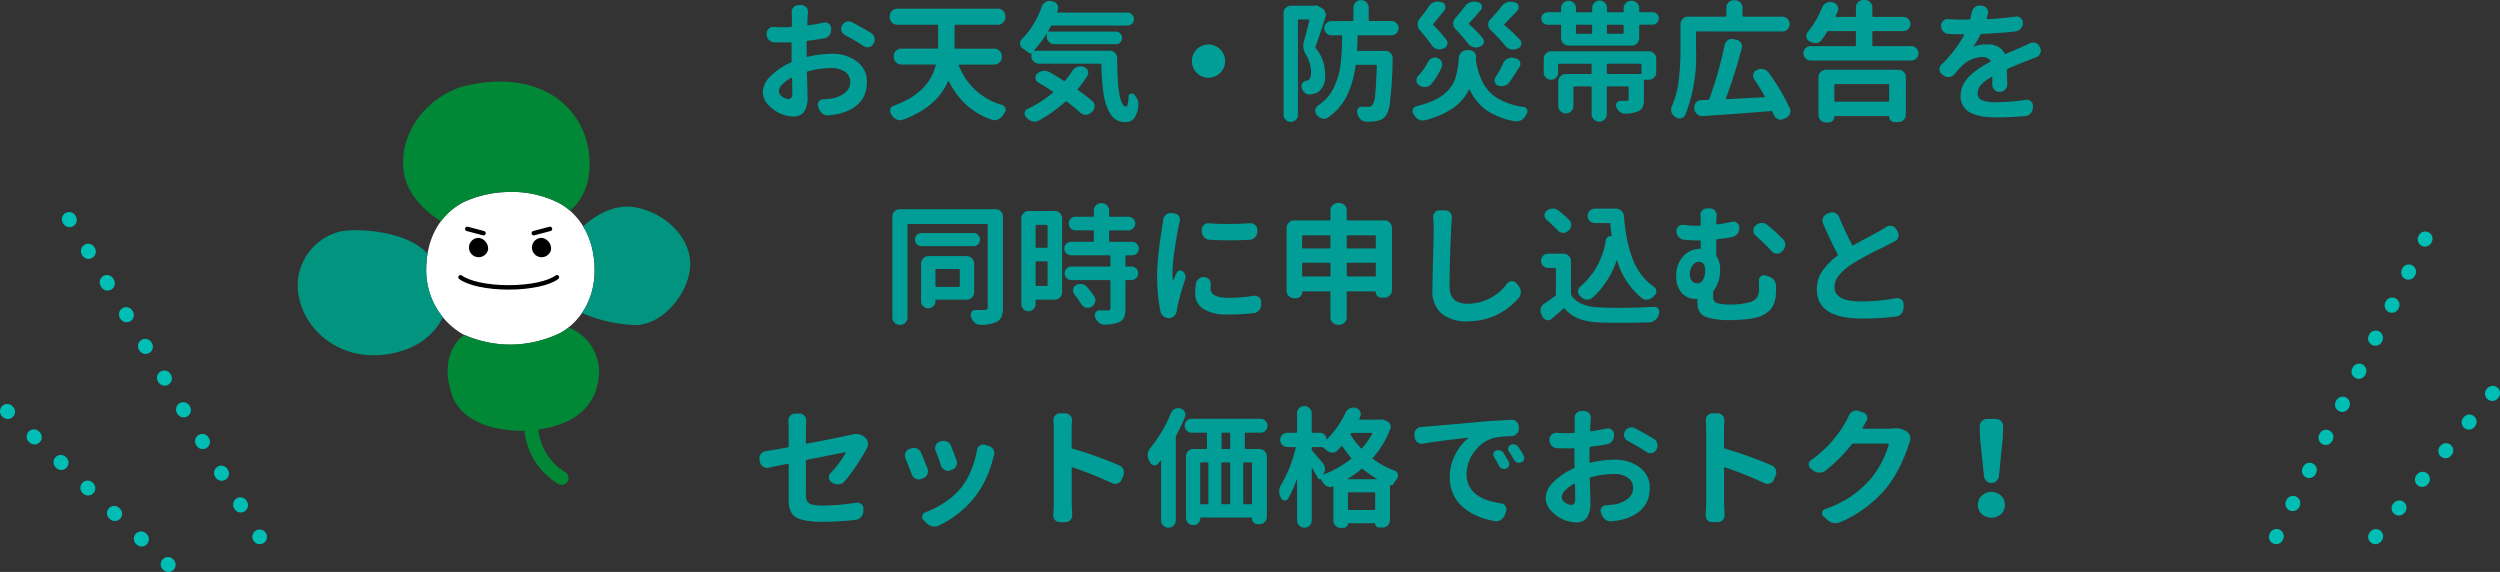 <svg xmlns="http://www.w3.org/2000/svg" width="344.892" height="78.906" viewBox="0 0 344.892 78.906"><rect x="0" y="0" width="344.892" height="78.906" fill="#333333" stroke="none"/><g data-name="グループ 57435"><g data-name="グループ 15693" fill="#00beb4"><path data-name="線 11332" d="M314.013 75.071a1 1 0 01-.446-.106 1 1 0 01-.447-1.342l.045-.089a1 1 0 111.789.894l-.045.089a1 1 0 01-.896.554zm2.28-4.561a1 1 0 01-.894-1.447l.045-.089a1 1 0 111.789.894l-.045.089a1 1 0 01-.895.553zm2.281-4.565a1 1 0 01-.894-1.447l.045-.089a1 1 0 111.789.894l-.045.089a1 1 0 01-.895.553zm2.281-4.562a1 1 0 01-.894-1.447l.045-.089a1 1 0 111.789.894l-.045.089a1 1 0 01-.895.556zm2.28-4.558a1 1 0 01-.894-1.447l.045-.089a1 1 0 111.789.894l-.045.089a1 1 0 01-.895.553zm2.278-4.562a1 1 0 01-.894-1.447l.045-.089a1 1 0 111.789.894l-.045.089a1 1 0 01-.895.553zm2.281-4.562a1 1 0 01-.894-1.447l.045-.089a1 1 0 111.789.894l-.045.089a1 1 0 01-.892.554zm2.284-4.556a1 1 0 01-.894-1.447l.045-.089a1 1 0 111.789.894l-.045.089a1 1 0 01-.895.553zm2.281-4.562a1 1 0 01-.894-1.447l.048-.091a1 1 0 111.789.894l-.045.089a1 1 0 01-.898.551zm2.281-4.562a1 1 0 01-.894-1.447l.045-.089a1 1 0 011.789.894l-.045.089a1 1 0 01-.896.549z"/><path data-name="線 11333" d="M327.708 75.072a1 1 0 01-.632-.225 1 1 0 01-.143-1.407l.063-.077a1 1 0 111.55 1.264l-.063.077a1 1 0 01-.775.368zm3.224-3.952a1 1 0 01-.774-1.632l.063-.077a1 1 0 111.55 1.264l-.063.08a1 1 0 01-.777.366zm3.224-3.952a1 1 0 01-.774-1.632l.063-.077a1 1 0 111.55 1.264l-.063.077a1 1 0 01-.777.369zm3.223-3.951a1 1 0 01-.771-1.632l.063-.077a1 1 0 111.55 1.264l-.063.077a1 1 0 01-.779.368zm3.224-3.952a1 1 0 01-.774-1.632l.063-.077a1 1 0 111.55 1.264l-.063.077a1 1 0 01-.776.368zm3.224-3.952a1 1 0 01-.775-1.632l.063-.077a1 1 0 011.55 1.264l-.063.077a1 1 0 01-.775.368z"/></g><g data-name="グループ 15692" fill="#00beb4"><path data-name="線 11331" d="M35.836 75.071a1 1 0 01-.858-.486l-.051-.086a1 1 0 011.709-1.028l.051.086a1 1 0 01-.857 1.515zm-2.624-4.373a1 1 0 01-.858-.486l-.051-.086a1 1 0 111.715-1.029l.051.086a1 1 0 01-.857 1.515zm-2.627-4.373a1 1 0 01-.858-.486l-.051-.086a1 1 0 111.715-1.029l.051.086a1 1 0 01-.857 1.515zm-2.624-4.373a1 1 0 01-.858-.486l-.051-.086a1 1 0 111.715-1.029l.051.086a1 1 0 01-.857 1.515zm-2.625-4.374a1 1 0 01-.858-.486l-.051-.086a1 1 0 111.715-1.029l.051.086a1 1 0 01-.857 1.515zm-2.623-4.373a1 1 0 01-.858-.486l-.051-.086a1 1 0 011.715-1.029l.051.086a1 1 0 01-.857 1.515zm-2.624-4.373a1 1 0 01-.858-.486l-.051-.086a1 1 0 011.715-1.029l.051.086a1 1 0 01-.857 1.515zm-2.624-4.373a1 1 0 01-.858-.486l-.051-.086a1 1 0 111.715-1.029l.051.086a1 1 0 01-.857 1.515zm-2.624-4.374a1 1 0 01-.858-.486l-.047-.085a1 1 0 111.71-1.029l.051.086a1 1 0 01-.856 1.514zm-2.624-4.373a1 1 0 01-.858-.486l-.052-.081a1.001 1.001 0 111.715-1.033l.051.086a1 1 0 01-.857 1.515zm-2.624-4.373a1 1 0 01-.857-.486l-.053-.085a1 1 0 011.715-1.029l.051.086a1 1 0 01-.342 1.371 1 1 0 01-.514.143z"/><path data-name="線 11334" d="M23.23 78.906a1 1 0 01-.69-.276l-.072-.069a1 1 0 011.379-1.448l.072.069a1 1 0 01-.69 1.724zm-3.693-3.513a1 1 0 01-.689-.276l-.072-.069a1.002 1.002 0 011.379-1.455l.072.069a1 1 0 01-.69 1.724zm-3.693-3.517a1 1 0 01-.689-.276l-.072-.069a1 1 0 111.379-1.448l.072.069a1 1 0 01-.69 1.724zm-3.693-3.517a1 1 0 01-.69-.276l-.072-.069a1 1 0 011.379-1.448l.072.069a1 1 0 01-.69 1.724zm-3.693-3.522a1 1 0 01-.69-.276l-.072-.068a1 1 0 011.379-1.449l.072.069a1 1 0 01-.69 1.724zM4.765 61.32a1 1 0 01-.69-.276l-.072-.069a1 1 0 111.379-1.448l.072.069a1 1 0 01-.69 1.724zm-3.693-3.517a1 1 0 01-.69-.276l-.072-.069a1 1 0 011.379-1.449l.073.069a1 1 0 01-.69 1.725z"/></g><g data-name="グループ 36348"><path data-name="パス 136032" d="M73.105 54.606a9.675 9.675 0 003.857 12.122.94.94 0 101.053-1.558 7.891 7.891 0 01-3.156-9.887.941.941 0 00-1.753-.681" fill="#018837"/><path data-name="パス 136033" d="M70.098 26.484a14.351 14.351 0 016.657 1.345c1.641.742 5.024 3.241 5.258 8.9s-3.237 8.468-4.831 9.268a16.03 16.03 0 01-6.85 1.547 15.476 15.476 0 01-6.508-1.455 10.113 10.113 0 01-5.023-9.074c.046-3.424 1.359-7.136 5.156-9.136a15.346 15.346 0 016.141-1.395" fill="#fff"/><path data-name="パス 136034" d="M78.437 45.175a7.317 7.317 0 01-1.25.817 16.039 16.039 0 01-6.85 1.547 16.273 16.273 0 01-6.281-1.327c-.585.393-3.436 2.632-1.794 8 1.7 5.56 9.84 5.216 9.84 5.216 3.143-.089 10.352-.979 10.551-8.18a6.62 6.62 0 00-4.216-6.073" fill="#018837"/><path data-name="パス 136035" d="M87.631 28.6c-3.462-.611-6.412 1.906-7.175 2.628a11.267 11.267 0 011.561 5.5 10.373 10.373 0 01-1.731 6.457 20.278 20.278 0 007.345 1.657c3.912 0 7.587-4.624 7.587-8.417s-3.556-7.113-7.587-7.825" fill="#01947f"/><path data-name="パス 136036" d="M58.982 35.008c-2.746-3.109-9.487-3.562-11.916-3.095a7.675 7.675 0 00-5.907 8.66c.83 5.216 6.012 9.342 12.413 8.276 5.19-.865 7.008-3.965 7.511-5.108a10.426 10.426 0 01-2.279-6.732 13.171 13.171 0 01.178-2" fill="#01947f"/><path data-name="パス 136037" d="M63.962 27.874a15.351 15.351 0 016.141-1.391 14.362 14.362 0 016.657 1.345 7.9 7.9 0 011.848 1.21c.987-.693 3.264-3.191 2.623-8.024-.878-6.619-7.1-11.377-16.717-9.247-4.885 1.085-9.218 5.76-8.892 11.261.252 4.227 4.013 6.727 5.21 7.493a9.2 9.2 0 013.129-2.648" fill="#018837"/><path data-name="パス 136038" d="M63.529 38.247c1.088.821 3.655 1.4 6.65 1.4s5.562-.578 6.65-1.4" fill="none" stroke="#000" stroke-linecap="round" stroke-width=".613"/><path data-name="線 34813" fill="none" stroke="#000" stroke-linecap="round" stroke-width=".613" d="M66.701 32.169l-2.241-.595"/><path data-name="線 34814" fill="none" stroke="#000" stroke-linecap="round" stroke-width=".613" d="M73.635 32.169l2.241-.595"/><path data-name="パス 136039" d="M67.332 34.456a1.335 1.335 0 11-1.3-1.643 1.5 1.5 0 011.3 1.643"/><path data-name="パス 136040" d="M76.021 34.456a1.335 1.335 0 11-1.3-1.643 1.5 1.5 0 011.3 1.643"/></g><path data-name="お天気・防災帯広告を同時に申し込むと、セット価格でおトク！" d="M108.749 13.658q.563 0 .563-.773 0-.756-.035-2.074a.074.074 0 00-.044-.062.079.079 0 00-.079-.009 4.6 4.6 0 00-1.248.923 1.451 1.451 0 00-.457.94.92.92 0 00.457.721 1.467 1.467 0 00.843.334zm2.531-6.416v.51q0 .123.123.088a14.507 14.507 0 013.3-.422 5.618 5.618 0 013.5 1.055 3.389 3.389 0 011.389 2.848q0 3.41-3.92 4.395-.615.123-1.3.193a.815.815 0 01-.158.018 1.212 1.212 0 01-.686-.211 1.417 1.417 0 01-.545-.686l-.123-.352a.62.62 0 01-.053-.246.678.678 0 01.141-.4.719.719 0 01.6-.334q.668-.035 1.16-.105a4.109 4.109 0 001.863-.791 1.832 1.832 0 00.721-1.494 1.629 1.629 0 00-.721-1.406 3.22 3.22 0 00-1.9-.51 12.367 12.367 0 00-3.234.457.152.152 0 00-.123.158l.044 1.274q.026.765.035 1.248t.009.747a3.544 3.544 0 01-.5 2.18 1.762 1.762 0 01-1.45.615 4.5 4.5 0 01-1.863-.439 4.81 4.81 0 01-1.661-1.239 2.553 2.553 0 01-.694-1.7 3.2 3.2 0 011.1-2.215 9.18 9.18 0 012.769-1.863.181.181 0 00.119-.177q-.018-.369-.018-1.125V5.958q0-.141-.123-.123-.562.018-.826.018-.809 0-1.441-.018a1.1 1.1 0 01-1.055-1.107v-.087a.831.831 0 01.3-.686.9.9 0 01.633-.246h.07q.668.053 1.441.053.3 0 .9-.035.123 0 .141-.141V2.268l-.022-.615a.958.958 0 01.246-.65.906.906 0 01.686-.3h.368a.926.926 0 01.7.3.936.936 0 01.246.633v.088q-.035.3-.053.527-.018.475-.035 1.143-.018.123.123.105 1.125-.158 2.127-.387a1.281 1.281 0 01.211-.018.792.792 0 01.492.176.767.767 0 01.334.615v.158a1.214 1.214 0 01-.264.817 1.109 1.109 0 01-.721.431q-.967.176-2.25.334a.143.143 0 00-.141.158q-.01.493-.01 1.459zm5.292-2.408a.965.965 0 01-.492-.6 1.156 1.156 0 01-.035-.281.957.957 0 01.123-.457 1.031 1.031 0 01.615-.492.946.946 0 01.3-.053.988.988 0 01.475.123q1.424.756 2.619 1.477a.976.976 0 01.457.668.892.892 0 01.035.246 1.046 1.046 0 01-.158.545l-.018.053a.915.915 0 01-.615.439 1.281 1.281 0 01-.211.018.97.97 0 01-.545-.176q-1.074-.719-2.55-1.51zm21.639 3.041a1.051 1.051 0 01-1.037 1.037h-4.835a.076.076 0 00-.062.035.063.063 0 00-.009.07 9.016 9.016 0 005.994 5.467.638.638 0 01.439.439.835.835 0 01.035.229.678.678 0 01-.141.4 4.792 4.792 0 00-.264.4 1.417 1.417 0 01-.686.545 1.222 1.222 0 01-.439.088 1.174 1.174 0 01-.4-.07 10.11 10.11 0 01-3.507-2.057 11.118 11.118 0 01-2.4-3.252.057.057 0 00-.105 0q-1.564 3.6-6.223 5.309a1.125 1.125 0 01-.387.07 1.089 1.089 0 01-.422-.088 1.417 1.417 0 01-.686-.545l-.141-.211a.781.781 0 01-.141-.439 1.623 1.623 0 01.018-.229.688.688 0 01.457-.475q4.8-1.705 5.818-5.572a.08.08 0 00-.018-.088.119.119 0 00-.088-.035h-4.64a1.051 1.051 0 01-1.037-1.037v-.123a.988.988 0 01.308-.738 1.011 1.011 0 01.729-.3h4.957q.123 0 .123-.141V3.551q0-.141-.123-.141h-5.52a1.011 1.011 0 01-.729-.3.988.988 0 01-.308-.738v-.139a1.051 1.051 0 011.037-1.037h13.887a1.051 1.051 0 011.037 1.037v.141a.988.988 0 01-.308.738 1.011 1.011 0 01-.729.3h-5.836a.124.124 0 00-.141.141v3.023a.124.124 0 00.141.141h5.344a1.011 1.011 0 01.729.3.988.988 0 01.308.738zm9.721 1.916a1.423 1.423 0 01.668-.562 1.265 1.265 0 01.457-.088 1.125 1.125 0 01.387.07l.088.035a.845.845 0 01.545.492.946.946 0 01.053.3.771.771 0 01-.123.422 14.627 14.627 0 01-1.3 1.793q-.088.105.018.176 1.107.773 1.969 1.512a.9.9 0 01.316.7.982.982 0 01-.3.721l-.211.193a1.014 1.014 0 01-.721.281h-.018a1.152 1.152 0 01-.738-.3q-.7-.65-1.828-1.512a.149.149 0 00-.211 0 19.466 19.466 0 01-3.656 2.6 1.2 1.2 0 01-.6.158.892.892 0 01-.246-.035 1.4 1.4 0 01-.756-.422l-.176-.176a.685.685 0 01-.193-.475v-.141a.689.689 0 01.4-.51 15.955 15.955 0 003.5-2.232q.105-.07-.018-.158-.949-.633-2-1.248a.755.755 0 01-.387-.58V10.7a.719.719 0 01.246-.545 1.428 1.428 0 01.809-.369.988.988 0 01.193-.018 1.355 1.355 0 01.668.176q.949.527 1.986 1.2a.129.129 0 00.193-.035 11.676 11.676 0 00.985-1.318zm-5.238-2.9a.1.1 0 00-.009.07.042.042 0 00.044.035h10.352a.988.988 0 01.738.308 1.011 1.011 0 01.3.729q.018 6.68 1.248 6.68.264-.018.334-1.441a.371.371 0 01.264-.352.407.407 0 01.439.088 1.893 1.893 0 01.65 1.371 1.281 1.281 0 01-.018.211 3.585 3.585 0 01-.571 1.731 1.51 1.51 0 01-1.257.519 2.383 2.383 0 01-1.143-.264 2.283 2.283 0 01-.835-.791 5.976 5.976 0 01-.589-1.2 8.208 8.208 0 01-.387-1.608q-.141-.94-.211-1.89t-.105-2.162q0-.141-.123-.141h-8.493a1.011 1.011 0 01-.729-.3.988.988 0 01-.308-.738v-.439h-.018a.2.2 0 01-.281.018q-.352-.281-.932-.668a.822.822 0 01-.088-1.248 11.91 11.91 0 002.746-4.477 1.159 1.159 0 01.527-.65 1.075 1.075 0 01.563-.158.719.719 0 01.229.035l.211.035a.915.915 0 01.615.439.957.957 0 01.123.457.946.946 0 01-.053.3q-.035.123-.07.229a.079.079 0 00.009.079.086.086 0 00.079.044h9.615a.834.834 0 01.624.264.878.878 0 01.255.633.87.87 0 01-.879.879h-10.406a.193.193 0 00-.193.123q-.158.3-.352.615a.075.075 0 000 .07.071.071 0 00.07.035h9.264a.828.828 0 01.606.255.87.87 0 010 1.23.828.828 0 01-.606.255h-8.491a1.051 1.051 0 01-1.037-1.043v-.347q0-.018-.026-.026a.04.04 0 00-.044.009 12.969 12.969 0 01-1.652 2.197zm22.4 3.155a2.292 2.292 0 111.626.677 2.217 2.217 0 01-1.624-.677zM181.363.774a.689.689 0 01.527.07l.475.281a.921.921 0 01.457.527.928.928 0 01.088.387.946.946 0 01-.053.3q-.826 2.637-1.371 4.078a.263.263 0 00.035.229 5.656 5.656 0 011.283 3.6 2.729 2.729 0 01-.826 2.355 2.145 2.145 0 01-1.055.4 1.092 1.092 0 01-.211.018.289.289 0 01-.088.018.936.936 0 01-.633-.246 1.458 1.458 0 01-.422-.721 1.183 1.183 0 01-.018-.193.756.756 0 01.141-.422.778.778 0 01.527-.316.78.78 0 00.334-.141q.316-.229.316-1.037a4.612 4.612 0 00-.686-2.373 2.41 2.41 0 01-.387-1.266 2.312 2.312 0 01.07-.562q.387-1.318.756-2.953.035-.123-.105-.123h-1.315a.124.124 0 00-.141.141v12.99a.968.968 0 01-.29.712 1 1 0 01-1.406 0 .968.968 0 01-.29-.712V1.828a1.021 1.021 0 011.037-1.037h3.182a.156.156 0 00.071-.017zm11.294 2.417a.984.984 0 01-.694 1.679h-4.535a.124.124 0 00-.141.141q-.018.738-.07 1.863-.018.141.123.141h3.762a.982.982 0 01.721.3.962.962 0 01.3.7 51.789 51.789 0 01-.334 5.748 4.861 4.861 0 01-.567 2.163 2.117 2.117 0 01-.624.545 2.426 2.426 0 01-.8.246 9.127 9.127 0 01-1.3.07 1.093 1.093 0 01-.765-.3 1.548 1.548 0 01-.448-.738q-.018-.07-.035-.158a.663.663 0 01.088-.6.587.587 0 01.492-.264h.053q.439.018.826.018a.762.762 0 00.633-.264 3.026 3.026 0 00.378-1.477q.132-1.23.22-3.937 0-.123-.141-.123h-2.637a.138.138 0 00-.158.123 13.421 13.421 0 01-1.21 4.191 7.915 7.915 0 01-2.619 2.971 1.017 1.017 0 01-.527.158.892.892 0 01-.246-.035 1.185 1.185 0 01-.686-.439.275.275 0 01-.053-.07.818.818 0 01-.211-.545v-.123a.884.884 0 01.352-.6 6.8 6.8 0 001.292-1.107 5.513 5.513 0 00.905-1.371 12.113 12.113 0 00.58-1.485 9.877 9.877 0 00.352-1.731q.123-1 .167-1.828t.062-2.039q.018-.141-.123-.141h-1.337a.968.968 0 01-.712-.29.976.976 0 010-1.389.968.968 0 01.712-.29h2.865a.124.124 0 00.141-.141V1.058a1.021 1.021 0 011.037-1.037h.035a1.021 1.021 0 011.042 1.037v1.7a.124.124 0 00.141.141h3.006a.947.947 0 01.69.292zm17.042 2.312a.685.685 0 01.193.475.616.616 0 01-.035.193.693.693 0 01-.457.51l-.176.07a1.311 1.311 0 01-.475.088 1.464 1.464 0 01-.387-.053 1.376 1.376 0 01-.7-.475 21.133 21.133 0 00-2.039-2.18 1 1 0 01-.316-.756.933.933 0 01.281-.686q.879-.949 1.582-1.846a1.656 1.656 0 01.738-.527 1.455 1.455 0 01.492-.088 1.667 1.667 0 01.4.053l.229.07a.6.6 0 01.457.439.664.664 0 01.035.211.652.652 0 01-.158.422q-.475.527-1.793 1.881a.1.1 0 000 .176 25.127 25.127 0 012.131 2.022zm-1.424 5.783a1.347 1.347 0 01-.686.527 1.547 1.547 0 01-.457.07 1.327 1.327 0 01-.422-.07.688.688 0 01-.475-.457.662.662 0 01-.053-.264.742.742 0 01.123-.4 18.2 18.2 0 001.09-2 1.235 1.235 0 01.6-.6 1.112 1.112 0 01.527-.141 1.228 1.228 0 01.3.035l.334.088a.74.74 0 01.527.439.773.773 0 01.07.316.716.716 0 01-.123.387q-.668 1.085-1.353 2.069zm-3.742-6.048a.7.7 0 01.176.457 1.525 1.525 0 01-.018.211.693.693 0 01-.475.492l-.158.07a1.216 1.216 0 01-.861.018 1.443 1.443 0 01-.7-.51 20.05 20.05 0 00-1.705-1.951 1.111 1.111 0 01-.316-.791 1.055 1.055 0 01.281-.721q.756-.879 1.354-1.652a1.5 1.5 0 01.721-.545 1.411 1.411 0 01.527-.105 1.218 1.218 0 01.352.053l.229.053a.643.643 0 01.475.439.835.835 0 01.035.229.631.631 0 01-.158.4q-.545.65-1.6 1.793a.11.11 0 000 .176 20.028 20.028 0 011.841 1.884zm-5.01.229a.7.7 0 01.176.457.835.835 0 01-.035.229.791.791 0 01-.51.527l-.141.053a1.132 1.132 0 01-.439.088 1.277 1.277 0 01-.4-.07 1.354 1.354 0 01-.668-.527 22.692 22.692 0 00-1.617-2.039 1.227 1.227 0 01-.053-1.582q.738-.914 1.283-1.723a1.511 1.511 0 01.7-.562 1.411 1.411 0 01.527-.105 1.218 1.218 0 01.352.053l.176.035a.649.649 0 01.492.439.753.753 0 01.053.264.678.678 0 01-.141.4q-.369.492-1.529 1.863a.14.14 0 00.018.211 25.313 25.313 0 011.755 1.989zm-2.531 3.091a1.1 1.1 0 01.58-.545.928.928 0 01.387-.088.985.985 0 01.369.07 1.025 1.025 0 01.563.545 1.08 1.08 0 01.07.369.966.966 0 01-.088.4 9.41 9.41 0 01-1.459 2.338 1.045 1.045 0 01-.773.352.2.2 0 01-.088.018 1.242 1.242 0 01-.756-.246l-.07-.053a.737.737 0 01-.316-.633.9.9 0 01.246-.633 7.072 7.072 0 001.335-1.894zm4.271-.6a1.1 1.1 0 01.352-.738 1.063 1.063 0 01.756-.3h.3a.982.982 0 01.721.3.958.958 0 01.246.65q0 .035-.018.352a.655.655 0 00.018.264 9.841 9.841 0 001.063 3.146 5.584 5.584 0 002.057 2.021 9.623 9.623 0 003.454 1.107.517.517 0 01.457.352.662.662 0 01.053.264.592.592 0 01-.105.334l-.141.246a1.5 1.5 0 01-.633.633 1.3 1.3 0 01-.615.158 1.738 1.738 0 01-.246-.018 9.973 9.973 0 01-3.92-1.529 7.055 7.055 0 01-2.3-2.83.057.057 0 00-.105 0 6.7 6.7 0 01-2.162 2.514 12.135 12.135 0 01-3.92 1.705 1.38 1.38 0 01-.3.035 1.238 1.238 0 01-.527-.123 1.416 1.416 0 01-.633-.6q-.07-.105-.123-.193a.66.66 0 01-.123-.387.62.62 0 01.053-.246.642.642 0 01.475-.422 13.408 13.408 0 001.854-.571 9.272 9.272 0 001.406-.686 4.763 4.763 0 001.02-.826 5.8 5.8 0 00.712-.932 4.393 4.393 0 00.457-1.1 11.774 11.774 0 00.272-1.213q.092-.567.145-1.362zm25.049 2.25q.141 0 .141-.123v-1.16a.124.124 0 00-.141-.141h-4.5a.124.124 0 00-.141.141v1.16q0 .123.141.123zm-11.646.5a1 1 0 01-1.406 0 .947.947 0 01-.29-.694v-1.9a1.011 1.011 0 01.3-.729.988.988 0 01.738-.308h13.447a.988.988 0 01.738.308 1.011 1.011 0 01.3.729V9.96a1.021 1.021 0 01-1.037 1.037h-.527a.124.124 0 00-.141.141v2.549a2.7 2.7 0 01-.176 1.1 1.221 1.221 0 01-.668.589 4.854 4.854 0 01-1.74.3h-.035a1.118 1.118 0 01-.7-.246 1.558 1.558 0 01-.492-.668.835.835 0 01-.035-.229.62.62 0 01.105-.352.559.559 0 01.492-.264h.826a.491.491 0 00.255-.07.246.246 0 00.062-.193v-1.613a.109.109 0 00-.123-.123h-2.747q-.141 0-.141.123v3.709a1.011 1.011 0 01-.3.729.988.988 0 01-.738.308h-.018a1.051 1.051 0 01-1.037-1.037v-3.709a.109.109 0 00-.123-.123h-2.25q-.141 0-.141.123v2.567a1.011 1.011 0 01-.3.729.988.988 0 01-.738.308h-.018a1.051 1.051 0 01-1.037-1.037V11.25a1.051 1.051 0 011.037-1.037h3.445a.109.109 0 00.123-.123V8.93q0-.141-.123-.141h-4.359a.124.124 0 00-.141.141v1.09a.947.947 0 01-.287.694zm9.2-6.056q.123 0 .123-.141v-.96q0-.141-.123-.141h-2.039a.124.124 0 00-.141.141v.967a.124.124 0 00.141.141zm-6.328-1.248q-.123 0-.123.141v.973q0 .141.123.141h1.969a.124.124 0 00.141-.141v-.967a.124.124 0 00-.141-.141zm8.6-1.863a.124.124 0 00.141.141h1.705a.858.858 0 01.606 1.468.828.828 0 01-.606.255h-1.705a.124.124 0 00-.141.141v1.712a1.011 1.011 0 01-.3.729.988.988 0 01-.738.308h-8.7a.988.988 0 01-.738-.308 1.011 1.011 0 01-.3-.729V3.551a.124.124 0 00-.14-.141h-1.723a.858.858 0 01-.606-1.468.828.828 0 01.606-.255h1.723a.124.124 0 00.141-.141v-.421a1.02 1.02 0 011.02-1.02 1.011 1.011 0 01.729.3.968.968 0 01.308.721v.422q0 .141.123.141h1.969a.124.124 0 00.141-.141v-.49a1.02 1.02 0 012.039 0v.492a.124.124 0 00.141.141h2.039q.123 0 .123-.141v-.4a.988.988 0 01.308-.738 1.011 1.011 0 01.729-.3h.07a1.021 1.021 0 011.037 1.037zm7.963 2.795q-.123 0-.123.141v2.361a21.976 21.976 0 01-1.494 9.035.751.751 0 01-.58.439.616.616 0 01-.193.035.916.916 0 01-.545-.176l-.105-.07a1.121 1.121 0 01-.475-.633 1.163 1.163 0 01-.053-.334 1.083 1.083 0 01.105-.457 12.64 12.64 0 00.958-3.612 35.542 35.542 0 00.237-4.228v-3.5A1.021 1.021 0 01232.87 2.3h5.168q.123 0 .123-.141V1.072a.988.988 0 01.308-.738 1.011 1.011 0 01.729-.3h.158a1.021 1.021 0 011.037 1.037v1.087a.124.124 0 00.141.141h5.344a1.019 1.019 0 01.721 1.74.982.982 0 01-.721.3zm12.8 10.564a.9.9 0 01.018.809 1.014 1.014 0 01-.562.58l-.334.141a.856.856 0 01-.756 0 1.032 1.032 0 01-.545-.545q-.088-.229-.193-.457a.167.167 0 00-.193-.105q-5.256.422-9.457.686h-.07a1.081 1.081 0 01-1.055-.984l-.018-.141v-.105a.936.936 0 01.246-.633.959.959 0 01.7-.334q.563-.018.949-.035a.181.181 0 00.176-.123 52.074 52.074 0 002.109-7.436 1.048 1.048 0 01.439-.668 1 1 0 01.563-.176 1.281 1.281 0 01.211.018l.422.088a.9.9 0 01.633.439.922.922 0 01.141.492.956.956 0 01-.035.264q-1.037 3.832-2.18 6.873a.079.079 0 00.009.079.086.086 0 00.079.044q2.795-.123 5.186-.264a.074.074 0 00.062-.044.079.079 0 00.009-.079q-.633-1.143-1.459-2.355a.874.874 0 01-.105-.721.792.792 0 01.475-.545l.088-.053a1.281 1.281 0 01.51-.105 1.218 1.218 0 01.352.053 1.256 1.256 0 01.7.492 29 29 0 012.88 4.856zm13.721-3.158q0-.141-.123-.141h-7.295a.124.124 0 00-.141.141v2.162q0 .123.141.123h7.295a.109.109 0 00.123-.123zm-8.719 5.15a1.011 1.011 0 01-.729-.3.988.988 0 01-.308-.738v-5.2a1.051 1.051 0 011.037-1.037h9.984a.988.988 0 01.738.308 1.011 1.011 0 01.3.729v5.15a1.021 1.021 0 01-1.037 1.037h-.527a.724.724 0 01-.519-.211.7.7 0 01-.22-.527.078.078 0 00-.088-.088h-7.365a.093.093 0 00-.105.105.78.78 0 01-.773.773zm6.4-10.652q0 .123.141.123h5.221a.968.968 0 01.712.29 1 1 0 010 1.406.968.968 0 01-.712.29h-13.869a.968.968 0 01-.712-.29 1 1 0 010-1.406.968.968 0 01.712-.29h6.117a.109.109 0 00.123-.123V4.43q0-.141-.123-.141h-3.674a.215.215 0 00-.193.123 9.663 9.663 0 01-.756 1.107 1 1 0 01-.7.422h-.176a1.26 1.26 0 01-.65-.176.688.688 0 00-.158-.088.806.806 0 01-.4-.58.578.578 0 01-.018-.141.838.838 0 01.193-.527 13.086 13.086 0 002-3.41 1.25 1.25 0 01.563-.615 1.046 1.046 0 01.527-.141 1.314 1.314 0 01.281.035l.123.035a.9.9 0 01.6.475.742.742 0 01.123.4.94.94 0 01-.07.352q-.141.316-.3.65a.079.079 0 00.009.079.086.086 0 00.079.044h2.6q.123 0 .123-.141V1.037a.988.988 0 01.308-.738 1.011 1.011 0 01.729-.3h.193a1.021 1.021 0 011.037 1.037v1.16a.124.124 0 00.141.141h4.131a.962.962 0 01.694.281.976.976 0 010 1.389.962.962 0 01-.694.281h-4.131a.124.124 0 00-.141.141zm18.619 5.418a1.052 1.052 0 01-1.02 1.02h-.07a.9.9 0 01-.7-.316.972.972 0 01-.281-.686v-.035q0-.316.018-.967a.076.076 0 00-.035-.062.063.063 0 00-.07-.009 5.771 5.771 0 00-1.45 1.081 1.712 1.712 0 00-.483 1.169.977.977 0 00.615.984 5.435 5.435 0 001.986.264 26.333 26.333 0 004.043-.334h.141a.861.861 0 01.545.193.784.784 0 01.3.668l-.018.246a1.162 1.162 0 01-1.055 1.143q-2.162.176-4.008.176a11.988 11.988 0 01-1.951-.141 5.561 5.561 0 01-1.529-.475 2.5 2.5 0 01-1.055-.923 2.645 2.645 0 01-.369-1.433 3.421 3.421 0 01.343-1.5 4.317 4.317 0 01.967-1.292 9.925 9.925 0 011.274-1.011q.65-.431 1.494-.888.123-.053.053-.158a1.414 1.414 0 00-1.178-.51 3.487 3.487 0 00-1.477.352 4.7 4.7 0 00-1.3.879 12.348 12.348 0 00-1.02 1.143 1.08 1.08 0 01-.7.4h-.141a1.028 1.028 0 01-.633-.211l-.246-.176a.887.887 0 01-.352-.65v-.053a.863.863 0 01.264-.633 16.247 16.247 0 003.129-4.061.091.091 0 00-.009-.088.076.076 0 00-.062-.035h-.088q-.932 0-1.969-.053a1.022 1.022 0 01-.738-.343 1.093 1.093 0 01-.3-.765v-.017a.906.906 0 01.3-.686.936.936 0 01.633-.246.2.2 0 01.088.018q1.02.07 2.109.07h.738a.152.152 0 00.158-.123q.123-.457.193-.879a1.222 1.222 0 01.422-.7.958.958 0 01.65-.246.2.2 0 01.088.018l.281.018a.87.87 0 01.65.369.816.816 0 01.176.51 1.281 1.281 0 01-.018.211q-.088.334-.176.633a.08.08 0 00.018.088.119.119 0 00.088.035q2.285-.123 3.885-.352a.517.517 0 01.123-.018.824.824 0 01.58.229.766.766 0 01.3.65v.018a1.18 1.18 0 01-1.051 1.174q-1.986.229-4.641.334a.193.193 0 00-.193.123 11.457 11.457 0 01-.9 1.564q-.018.018 0 .044t.053.009a5.146 5.146 0 011.881-.3 2.964 2.964 0 011.406.325 2.058 2.058 0 01.914.94q.07.123.176.053.387-.176.782-.343t.844-.36q.448-.193.677-.3.439-.193 1.02-.475a1.089 1.089 0 01.422-.088 1.4 1.4 0 01.369.053 1.025 1.025 0 01.563.545l.07.176a.78.78 0 01.088.352.8.8 0 01-.105.387.9.9 0 01-.562.527q-.527.193-1.125.439-1.652.633-2.777 1.143a.193.193 0 00-.123.193zM132.41 37.229a.109.109 0 00-.123-.123h-3.112a.109.109 0 00-.123.123v2.229a.109.109 0 00.123.123h3.111a.109.109 0 00.123-.123zm1.986 3.076a.988.988 0 01-.308.738 1.011 1.011 0 01-.729.3h-4.184q-.123 0-.123.141v.07a.947.947 0 01-.29.694 1 1 0 01-1.406 0 .947.947 0 01-.29-.694v-5.187a1.051 1.051 0 011.037-1.037h5.256a1.051 1.051 0 011.037 1.037zm-.088-8.156a.863.863 0 01.633.264.912.912 0 010 1.283.863.863 0 01-.633.264h-7.186a.863.863 0 01-.633-.264.912.912 0 010-1.283.863.863 0 01.633-.264zm3.023-3.291a1.021 1.021 0 011.037 1.037v12.463a3.527 3.527 0 01-.2 1.327 1.469 1.469 0 01-.712.747 5.539 5.539 0 01-2.145.387h-.053a1.164 1.164 0 01-.736-.261 1.437 1.437 0 01-.51-.721 1 1 0 01-.053-.176.62.62 0 01-.053-.246.634.634 0 01.123-.369.607.607 0 01.527-.281h.721q.352 0 .563-.018a.449.449 0 00.325-.1.421.421 0 00.1-.308V31.024a.109.109 0 00-.123-.123h-10.82a.109.109 0 00-.123.123v12.761a.988.988 0 01-.308.738 1.011 1.011 0 01-.729.3h-.018a1.021 1.021 0 01-1.037-1.037V29.899a1.021 1.021 0 011.041-1.041zm7.191 2.289a.109.109 0 00-.123-.123h-1.39q-.141 0-.141.123v2.9a.124.124 0 00.141.141h1.389q.123 0 .123-.141zm-1.652 8.156a.124.124 0 00.141.141h1.389q.123 0 .123-.141v-3.111q0-.141-.123-.141h-1.391a.124.124 0 00-.141.141zm2.619-10.2a.988.988 0 01.738.308 1.011 1.011 0 01.3.729V40.3a1.021 1.021 0 01-1.037 1.037h-2.481a.124.124 0 00-.141.141v.457a.968.968 0 01-.29.712.976.976 0 01-1.389 0 .968.968 0 01-.29-.712v-11.79a1.011 1.011 0 01.3-.729.988.988 0 01.738-.308zm2.725 11.5a.89.89 0 01-.176-.527.815.815 0 01.018-.158.755.755 0 01.387-.58 1.234 1.234 0 01.615-.158 1.183 1.183 0 01.193.018 1.064 1.064 0 01.7.387 12.25 12.25 0 011.02 1.318.93.93 0 01.158.51.753.753 0 01-.053.264 1.018 1.018 0 01-.492.65l-.053.018a.957.957 0 01-.457.123 1.228 1.228 0 01-.3-.035 1.1 1.1 0 01-.615-.492 13.075 13.075 0 00-.947-1.337zm8.622-6.97a.932.932 0 01-.659 1.591h-.791q-.123 0-.123.141v1.283a.109.109 0 00.123.123h.668a.932.932 0 110 1.863h-.668a.109.109 0 00-.123.123v3.8a3.071 3.071 0 01-.193 1.222 1.392 1.392 0 01-.7.677 5.935 5.935 0 01-1.969.334h-.053a1.164 1.164 0 01-.738-.264 1.594 1.594 0 01-.51-.721.135.135 0 01-.018-.053.753.753 0 01-.053-.264.634.634 0 01.123-.369.613.613 0 01.545-.3h1.107a.536.536 0 00.308-.062.315.315 0 00.079-.255v-3.744q0-.123-.141-.123h-5.26a.869.869 0 01-.65-.272.956.956 0 010-1.318.869.869 0 01.65-.272h5.256q.141 0 .141-.123v-1.285a.124.124 0 00-.141-.141h-5.273a.927.927 0 01-.668-.272.913.913 0 010-1.318.927.927 0 01.668-.272h2.988a.124.124 0 00.141-.141v-1.318q0-.123-.141-.123h-2.373a.9.9 0 01-.677-.281.927.927 0 01-.272-.668.9.9 0 01.272-.659.919.919 0 01.677-.272h2.373q.141 0 .141-.123v-.719a1.021 1.021 0 011.037-1.037h.035a1.011 1.011 0 01.729.3.988.988 0 01.308.738v.721a.109.109 0 00.123.123h2.531a.927.927 0 01.668.272.884.884 0 01.281.659.96.96 0 01-.949.949h-2.531a.109.109 0 00-.123.123v1.318q0 .141.123.141h3.041a.9.9 0 01.659.269zm10.011-.554a1.087 1.087 0 01-.738-.36 1.166 1.166 0 01-.316-.765v-.229a.906.906 0 01.3-.686.936.936 0 01.633-.246.2.2 0 01.088.018q1.3.088 2.654.088 1.441 0 2.953-.105h.088a.9.9 0 01.633.246.883.883 0 01.316.686v.232a1.129 1.129 0 01-1.037 1.125q-1.389.07-2.777.07t-2.799-.073zm-1.865 6.066a1.055 1.055 0 01.422-.7 1.073 1.073 0 01.668-.229.39.39 0 01.123.018.87.87 0 01.65.369 1.063 1.063 0 01.193.615v.123a3.357 3.357 0 00-.035.475q0 1.266 2.5 1.266a20.509 20.509 0 003.445-.281h.158a.934.934 0 01.563.193.852.852 0 01.316.65v.352a1.053 1.053 0 01-.114.545 1.254 1.254 0 01-.36.439 1.033 1.033 0 01-.51.211 29.535 29.535 0 01-3.586.193 6.127 6.127 0 01-3.4-.765 2.466 2.466 0 01-1.134-2.171 9.065 9.065 0 01.101-1.303zm-4.518-8.807a1.064 1.064 0 01.387-.7.936.936 0 01.633-.246h.105l.422.053a.78.78 0 01.615.352.848.848 0 01.158.492 1.392 1.392 0 01-.018.229q-.088.334-.141.6-.264 1.23-.571 3.287a23.289 23.289 0 00-.308 3.252 6.966 6.966 0 00.07 1.02q0 .018.026.026t.026-.026q.158-.369.457-1.037a.505.505 0 01.369-.308.548.548 0 01.475.1 1.056 1.056 0 01.352.51 1.156 1.156 0 01.035.281 1 1 0 01-.053.316 34.012 34.012 0 00-1.055 3.709q-.053.246-.088.527a1.257 1.257 0 01-.316.756 1.007 1.007 0 01-.686.352h-.105a1.252 1.252 0 01-.721-.229 1.125 1.125 0 01-.439-.7 24.273 24.273 0 01-.457-4.834q0-.756.053-1.591t.149-1.7q.1-.861.176-1.433t.2-1.371q.123-.8.158-.958l.092-.729zm25.33 7.682q0 .123.141.123h3.727q.141 0 .141-.123v-1.653q0-.123-.141-.123h-3.727q-.141 0-.141.123zm-6.152 0q0 .123.141.123h3.639a.109.109 0 00.123-.123v-1.653a.109.109 0 00-.123-.123h-3.639q-.141 0-.141.123zm3.9-5.432a.109.109 0 00-.123-.123h-3.639q-.141 0-.141.123v1.564q0 .123.141.123h3.642a.109.109 0 00.123-.123zm6.258 0q0-.123-.141-.123h-3.727q-.141 0-.141.123v1.564q0 .123.141.123h3.727q.141 0 .141-.123zm-4.008-2.32a.124.124 0 00.141.141h5.063a1.011 1.011 0 01.729.3.988.988 0 01.308.738v8.578a.988.988 0 01-.308.738 1.011 1.011 0 01-.729.3h-.439a.729.729 0 01-.536-.22.751.751 0 01-.22-.554q0-.088-.105-.088h-3.762q-.141 0-.141.123v3.444a1.021 1.021 0 01-1.037 1.037h-.176a1.011 1.011 0 01-.729-.3.988.988 0 01-.308-.738v-3.445a.109.109 0 00-.123-.123h-3.674a.093.093 0 00-.105.105.84.84 0 01-.844.844h-.264a1.011 1.011 0 01-.729-.3.988.988 0 01-.308-.738v-8.664a.988.988 0 01.308-.738 1.011 1.011 0 01.729-.3h4.889q.123 0 .123-.141v-1.23a.988.988 0 01.308-.738 1.011 1.011 0 01.729-.3h.176a1.021 1.021 0 011.037 1.037zm11.918-.246v-.105a.888.888 0 01.229-.6.783.783 0 01.633-.3h.826a.908.908 0 01.668.316.955.955 0 01.229.615v.123q-.07.721-.088 1.336-.229 4.588-.229 8.121 0 2.373 2.461 2.373a6.748 6.748 0 005.484-2.795.835.835 0 01.633-.316h.035a.733.733 0 01.6.281l.316.387a1.375 1.375 0 01.3.861 1.21 1.21 0 01-.281.773 9.472 9.472 0 01-1.2 1.169 10.3 10.3 0 01-1.538 1.02 8.339 8.339 0 01-2 .765 9.678 9.678 0 01-2.355.281 5.393 5.393 0 01-3.551-1.055 3.993 3.993 0 01-1.266-3.252q0-1.318.088-4.632t.088-3.981a13.267 13.267 0 00-.08-1.385zm23.818 3.094a.654.654 0 01.738-.527.085.085 0 00.044-.018.059.059 0 00.026-.053q-.123-.984-.176-1.6a.143.143 0 00-.158-.141h-1.98a1 1 0 110-2h2.9a1.063 1.063 0 01.756.3 1.086 1.086 0 01.352.721 29.07 29.07 0 00.4 3.059 17.686 17.686 0 00.729 2.663 8.951 8.951 0 001.222 2.312 7.5 7.5 0 001.775 1.723.731.731 0 01.352.65.719.719 0 01-.246.545l-.193.193a1.344 1.344 0 01-.756.387.815.815 0 01-.158.018 1.079 1.079 0 01-.633-.211 10.309 10.309 0 01-3.428-5.2q0-.018-.035-.026t-.035.026a12.055 12.055 0 01-3.375 5.168 1.048 1.048 0 01-.65.229h-.123a1.122 1.122 0 01-.738-.369 2.141 2.141 0 01-.176-.158.787.787 0 01-.264-.6.833.833 0 01.334-.686 10.356 10.356 0 003.499-6.406zm-5.027-2.76a.922.922 0 01.264.65.2.2 0 01-.018.088 1.012 1.012 0 01-.369.721l-.105.088a.955.955 0 01-.615.229.516.516 0 01-.123-.018 1.08 1.08 0 01-.686-.369 16.969 16.969 0 00-1.457-1.387.823.823 0 01-.018-1.283 1.344 1.344 0 01.809-.3h.039a1.213 1.213 0 01.773.264 16.454 16.454 0 011.508 1.319zm-.809 4.641a1.051 1.051 0 011.037 1.037v4.482a.433.433 0 00.07.246q1.02 1.547 3.885 1.652 1.3.053 2.742.053 2.215 0 4.764-.141h.053a.607.607 0 01.527.281.678.678 0 01.141.4.835.835 0 01-.035.229 1 1 0 00-.053.176 1.526 1.526 0 01-.492.747 1.317 1.317 0 01-.809.308q-2.057.07-3.832.07-1.635 0-3.041-.053a9.029 9.029 0 01-2.8-.5 4.919 4.919 0 01-1.978-1.4q-.088-.105-.176-.018-1.037.914-1.652 1.424a.748.748 0 01-.492.193.516.516 0 01-.193-.035.791.791 0 01-.562-.457l-.158-.352a.988.988 0 01-.123-.475 1.218 1.218 0 01.053-.352 1.086 1.086 0 01.51-.65q.791-.527 1.459-1.037a.237.237 0 00.105-.211v-3.526q0-.123-.141-.123h-.949a.985.985 0 010-1.969zm17.438 2.883a1.286 1.286 0 00.29.888.928.928 0 001.538-.193 2.811 2.811 0 00.281-1.345 1.3 1.3 0 00-.229-.809.734.734 0 00-.615-.3 1.092 1.092 0 00-.9.492 2.053 2.053 0 00-.363 1.266zm9.527.791a.666.666 0 01.264-.545.631.631 0 01.4-.158.835.835 0 01.229.035l.475.141a1.437 1.437 0 01.721.51 1.355 1.355 0 01.281.844v.07q0 .51-.035.967a3.852 3.852 0 01-.633 2.057 3.855 3.855 0 01-2 1.2 8.613 8.613 0 01-1.714.272q-1.151.1-2.153.1a11.256 11.256 0 01-2.039-.158 5.4 5.4 0 01-1.283-.369 1.567 1.567 0 01-.677-.6 1.893 1.893 0 01-.281-.677 5.161 5.161 0 01-.044-.747v-.255a.109.109 0 00-.123-.123h-.158a2.5 2.5 0 01-1.863-.8 3.328 3.328 0 01-.773-2.4 3.839 3.839 0 01.905-2.619 3.057 3.057 0 012.329-1.072q.141 0 .141-.123v-.932q0-.123-.141-.123h-.229q-.791 0-1.881-.088a1.17 1.17 0 01-.756-.352 1.116 1.116 0 01-.334-.773v-.035a.782.782 0 01.264-.668.824.824 0 01.58-.229h.123a16.526 16.526 0 001.846.123h.387a.124.124 0 00.141-.141q0-.756-.035-1.23a.2.2 0 01-.018-.088.936.936 0 01.246-.633.834.834 0 01.65-.3h.439a.852.852 0 01.668.3.958.958 0 01.246.65v.07q-.035.475-.053 1.072 0 .141.141.123 1.055-.158 2.021-.369a.664.664 0 01.211-.035.748.748 0 01.492.193.737.737 0 01.316.633v.088a1.234 1.234 0 01-.29.809 1.155 1.155 0 01-.729.422q-.949.176-2.021.3a.124.124 0 00-.141.141v2.039a.422.422 0 00.088.246 3.065 3.065 0 01.439 1.688 4.7 4.7 0 01-.861 2.936.35.35 0 00-.088.229v.58a1.339 1.339 0 00.123.642 1.022 1.022 0 00.642.36 6.29 6.29 0 001.538.141 10.254 10.254 0 002.742-.316 1.8 1.8 0 00.976-.65 1.951 1.951 0 00.308-1.143zm-.422-6.135a.932.932 0 01-.352-.738.893.893 0 01.281-.65l.035-.035a1.188 1.188 0 01.773-.352h.105a1.1 1.1 0 01.686.229 24.939 24.939 0 012.25 2.039 1.014 1.014 0 01.281.721 1.111 1.111 0 01-.316.791l-.158.158a.887.887 0 01-.668.3.135.135 0 01-.053-.018.883.883 0 01-.686-.316 28.356 28.356 0 00-2.175-2.13zm17.987-1.231a.987.987 0 01.545-.158 1.281 1.281 0 01.211.018.915.915 0 01.615.439l.176.281a.958.958 0 01.158.527 1.09 1.09 0 01-.035.264.968.968 0 01-.492.615q-.387.211-.861.439-.053.035-.967.483t-1.38.686q-.466.237-1.257.677t-1.371.809a7.807 7.807 0 00-1.837 1.564 2.613 2.613 0 00-.642 1.67q0 1.969 3.709 1.969a27.546 27.546 0 004.816-.457h.158a.861.861 0 01.545.193.8.8 0 01.3.65v.492a1.28 1.28 0 01-.308.8 1.11 1.11 0 01-.747.4 36.752 36.752 0 01-4.693.281q-6.223 0-6.223-4.043a4.374 4.374 0 01.747-2.487 9 9 0 012.1-2.136.132.132 0 00.035-.193q-.9-1.687-2.021-4.254a.966.966 0 01-.088-.4.985.985 0 01.07-.369 1.019 1.019 0 01.563-.562l.334-.141a1.125 1.125 0 01.387-.07.928.928 0 01.387.088.953.953 0 01.563.563q.738 1.828 1.793 3.85.053.123.176.053.844-.492 2.241-1.239t1.5-.8q.563-.361.793-.502zm-143.7 35.101a1.066 1.066 0 01-.738.4 1.183 1.183 0 01-.193.018 1.355 1.355 0 01-.668-.176l-.193-.123a.709.709 0 01-.369-.58.332.332 0 01-.018-.105.794.794 0 01.246-.58 14.494 14.494 0 002.074-2.777.063.063 0 00-.009-.07.045.045 0 00-.062-.018q-.316.053-2.162.422t-3.129.615a.152.152 0 00-.123.158v4.641a1.979 1.979 0 00.158.9 1.053 1.053 0 00.65.457 5.152 5.152 0 001.477.158 29.794 29.794 0 004.676-.4.578.578 0 01.141-.018.818.818 0 01.545.211.8.8 0 01.3.65l-.018.352a1.221 1.221 0 01-.316.791 1.144 1.144 0 01-.738.387 41.265 41.265 0 01-4.553.264 14.517 14.517 0 01-2.065-.123 5.353 5.353 0 01-1.354-.352 1.857 1.857 0 01-.8-.633 2.349 2.349 0 01-.378-.861 5.649 5.649 0 01-.1-1.143v-4.785q0-.141-.141-.105-1.863.369-2.637.545a1.281 1.281 0 01-.211.018 1.042 1.042 0 01-.984-.826l-.053-.316a.988.988 0 01-.018-.193.934.934 0 01.193-.562.923.923 0 01.668-.4q1.178-.193 3.041-.527a.157.157 0 00.141-.158v-2.45l-.035-1.09a.958.958 0 01.246-.65.85.85 0 01.686-.316h.6a.883.883 0 01.686.316.9.9 0 01.246.633l-.053 1.107v1.986q0 .141.123.105 3.586-.668 5.836-1.16.158-.035.3-.07a2.326 2.326 0 01.668-.105 1.771 1.771 0 011.117.39l.088.07a1.055 1.055 0 01.422.7 1.281 1.281 0 01.018.211 1.2 1.2 0 01-.158.6.444.444 0 00-.053.105q-.527.984-1.371 2.25a23.672 23.672 0 01-1.646 2.212zm12.568-4.2a.892.892 0 01-.088-.369.965.965 0 01.65-.914l.176-.053a1.218 1.218 0 01.352-.053 1.12 1.12 0 01.475.105 1.021 1.021 0 01.545.58q.4 1.02.756 2a.94.94 0 01.07.352.971.971 0 01-.105.439 1.02 1.02 0 01-.615.527l-.193.07a.813.813 0 01-.334.07.927.927 0 01-.439-.123 1.034 1.034 0 01-.518-.579q-.33-1.033-.735-2.053zm5.7-.123a.871.871 0 01.4-.615.808.808 0 01.457-.141 1.09 1.09 0 01.264.035l.563.193a.9.9 0 01.58.492.976.976 0 01.07.791l-.105.334a14.268 14.268 0 01-2.443 5.273 13.641 13.641 0 01-5.08 4.061 1.282 1.282 0 01-.58.141 1.228 1.228 0 01-.3-.035 1.61 1.61 0 01-.791-.439l-.439-.439a.65.65 0 01-.176-.387.639.639 0 01.105-.4.618.618 0 01.334-.264 13.512 13.512 0 002.748-1.425 9.743 9.743 0 002.241-2.021 10.11 10.11 0 001.327-2.329 12.758 12.758 0 00.818-2.826zm-9.879 1.143a1.174 1.174 0 01-.07-.4 1.08 1.08 0 01.07-.369.9.9 0 01.545-.527l.211-.07a1.122 1.122 0 01.826.018 1.082 1.082 0 01.58.58q.422.984.879 2.18a1.031 1.031 0 01-.018.791.952.952 0 01-.58.545l-.264.105a.9.9 0 01-.773-.035.957.957 0 01-.527-.58q-.468-1.255-.886-2.239zm29.514.984a.951.951 0 01.563.58 1.125 1.125 0 01.07.387 1.089 1.089 0 01-.088.422l-.229.563a.9.9 0 01-.545.527.9.9 0 01-.773-.035 53.685 53.685 0 00-5.449-2.18.08.08 0 00-.088.018.1.1 0 00-.035.07v4.975l.07 1.547a.958.958 0 01-.246.65.926.926 0 01-.7.3h-.753a.906.906 0 01-.686-.3 1 1 0 01-.229-.65v-.088q.07-.809.07-1.459V59.199q0-.562-.053-1.143v-.105a.91.91 0 01.229-.615.832.832 0 01.669-.316h.738a.85.85 0 01.686.316.873.873 0 01.246.615v.107q-.053.633-.053 1.143v2.514a.181.181 0 00.123.176 54.452 54.452 0 016.46 2.318zm7.119-7.225a1.1 1.1 0 01.545-.58 1.083 1.083 0 01.457-.105 1 1 0 01.316.053.9.9 0 01.58.492.966.966 0 01.088.4.94.94 0 01-.07.352q-.527 1.23-1.2 2.5a.544.544 0 00-.053.246v11.46a.962.962 0 01-.3.7 1 1 0 01-1.424 0 .962.962 0 01-.3-.7v-8.262a.041.041 0 00-.026-.044.04.04 0 00-.044.009q-.176.246-.352.457a.55.55 0 01-.457.229h-.123a.745.745 0 01-.527-.387q-.07-.158-.158-.316a1.585 1.585 0 01-.158-.686v-.176a1.485 1.485 0 01.352-.809 18.863 18.863 0 002.846-4.833zm8.033 4.957a.124.124 0 00.141-.141v-1.986q0-.123-.141-.123h-.914q-.141 0-.141.123v1.986a.124.124 0 00.141.141zm3.006 7.629a.124.124 0 00.141-.141v-5.5a.124.124 0 00-.141-.141h-.932a.124.124 0 00-.141.141v5.5a.124.124 0 00.141.141zm-6.861-5.784a.124.124 0 00-.141.141v5.5a.124.124 0 00.141.141h.844a.124.124 0 00.141-.141v-5.5a.124.124 0 00-.141-.141zm3.99.141a.124.124 0 00-.141-.141h-.932a.124.124 0 00-.141.141v5.5a.124.124 0 00.141.141h.932a.124.124 0 00.141-.141zm4.869-5.871a.955.955 0 010 1.354.913.913 0 01-.668.281h-2.057a.109.109 0 00-.123.123v1.986q0 .141.123.141h1.881a1.011 1.011 0 01.729.3.988.988 0 01.308.738v8.314a.982.982 0 01-.3.721 1 1 0 01-.738.3h-.214a.81.81 0 01-.809-.809.093.093 0 00-.105-.105h-6.906a.109.109 0 00-.123.123.892.892 0 01-.264.642.849.849 0 01-.633.272h-.088a.947.947 0 01-.694-.29.968.968 0 01-.29-.712v-8.457a1.021 1.021 0 011.037-1.037h1.723a.124.124 0 00.141-.141v-1.986q0-.123-.141-.123h-1.986a.9.9 0 01-.677-.281.977.977 0 010-1.354.9.9 0 01.677-.281h9.527a.913.913 0 01.668.282zm11.373 7.98a.06.06 0 00-.018.044q0 .026.035.026h3.973q.018 0 .026-.026t-.009-.026a14.384 14.384 0 01-1.951-1.336.149.149 0 00-.211 0 12.87 12.87 0 01-1.847 1.318zm0 4.184q0 .141.123.141h3.5a.124.124 0 00.141-.141v-2.18q0-.123-.141-.123h-3.5a.109.109 0 00-.123.123zm-3.432-6.293a1.188 1.188 0 01.264.756 1.2 1.2 0 01-.229.721.022.022 0 000 .035.051.051 0 00.035.018 13.969 13.969 0 003.779-2.145.11.11 0 000-.176 18.822 18.822 0 01-1.178-1.564q-.07-.105-.158 0-.246.281-.51.563a.982.982 0 01-.721.3h-.018a1.1 1.1 0 01-.756-.3l-.439-.369a.35.35 0 00-.229-.088h-1.283q-.123 0-.123.141v.158a.309.309 0 00.088.229q.567.631 1.478 1.721zm6.785-4.1a.063.063 0 00-.009-.07.076.076 0 00-.062-.035h-2.707a.21.21 0 00-.185.088.15.15 0 00-.009.176 11.106 11.106 0 001.406 1.828.1.1 0 00.176 0 11.053 11.053 0 001.393-1.983zm1.09-1.934a1.183 1.183 0 01.193-.018 1.265 1.265 0 01.457.088l.352.176a.834.834 0 01.4.422.773.773 0 01.07.316.753.753 0 01-.053.264 13.384 13.384 0 01-2.408 4.008q-.088.088.018.176a11.894 11.894 0 002.971 1.6.643.643 0 01.439.475.664.664 0 01.035.211.7.7 0 01-.141.422 7.908 7.908 0 00-.492.721.329.329 0 01-.439.158q-.035-.018-.035.018v4.8a1 1 0 01-.3.738.982.982 0 01-.721.3h-.521a.51.51 0 01-.51-.51.062.062 0 00-.07-.07h-3.62a.062.062 0 00-.07.07.57.57 0 01-.562.563h-.439a.99.99 0 01-1-1V67.18a.076.076 0 00-.035-.062.063.063 0 00-.07-.009.815.815 0 01-.369.088.773.773 0 01-.316-.07 1.1 1.1 0 01-.562-.439q-.229-.352-.457-.65h-.026q-.009 0-.026.018a.137.137 0 01-.123.053.125.125 0 01-.123-.088q-.334-.615-.809-1.406a.04.04 0 00-.044-.009.041.041 0 00-.026.044v7.154a.962.962 0 01-.3.7 1 1 0 01-1.424 0 .962.962 0 01-.3-.7v-5.7a.018.018 0 00-.035 0 16.8 16.8 0 01-1.2 2.689.49.49 0 01-.439.264h-.053a.6.6 0 01-.492-.334.444.444 0 00-.053-.105 1.716 1.716 0 01-.193-.809 1.812 1.812 0 01.264-.949 17.6 17.6 0 002-5.045q.035-.141-.088-.141h-1.09a.985.985 0 010-1.969h1.248q.123 0 .123-.141V57.02a.954.954 0 01.3-.712 1.019 1.019 0 011.424 0 .954.954 0 01.3.712v2.549q0 .141.123.141h1.042a.843.843 0 01.606.246.82.82 0 01.255.615q0 .018.026.026a.145.145 0 00.044.009 12.828 12.828 0 002.566-3.656 1.25 1.25 0 01.58-.6 1.127 1.127 0 01.51-.123 1.455 1.455 0 01.316.035l.035.018a.9.9 0 01.58.475.928.928 0 01.088.387.892.892 0 01-.088.369 1.814 1.814 0 01-.123.264.091.091 0 00.009.088.076.076 0 00.062.035h2.813zm15.715 5.15a.563.563 0 01-.079-.5.554.554 0 01.343-.378.813.813 0 01.334-.07.62.62 0 01.246.053.77.77 0 01.475.352q.4.633.7 1.178a.647.647 0 01.088.316.892.892 0 01-.035.246.692.692 0 01-.387.4.773.773 0 01-.316.07.786.786 0 01-.686-.439q-.329-.66-.68-1.223zm2.039-.773a.563.563 0 01-.079-.5.613.613 0 01.325-.4.815.815 0 01.369-.088.835.835 0 01.229.035.866.866 0 01.475.334q.387.6.721 1.16a.592.592 0 01.105.334.664.664 0 01-.035.211.634.634 0 01-.369.422.813.813 0 01-.334.07.892.892 0 01-.246-.035.847.847 0 01-.439-.369 13.155 13.155 0 00-.719-1.169zm-11.865-1.072a.909.909 0 01-.738-.176.94.94 0 01-.387-.668l-.035-.387v-.105a.873.873 0 01.246-.615 1.022 1.022 0 01.7-.352q.457-.018.7-.053l1.819-.149q1.169-.1 2.9-.255t2.979-.264q1.916-.158 4.008-.264h.053a1.006 1.006 0 01.686.264 1.047 1.047 0 01.316.721v.229a1 1 0 01-.3.738 1.067 1.067 0 01-.738.316 12.2 12.2 0 00-2.391.229 4.83 4.83 0 00-2.689 1.9 5.111 5.111 0 00-1.09 3.076 3.669 3.669 0 00.369 1.679 3.264 3.264 0 001.037 1.2 5.776 5.776 0 001.494.756 9.977 9.977 0 001.828.422.768.768 0 01.615.369.781.781 0 01.154.448.753.753 0 01-.053.264l-.158.492a1.347 1.347 0 01-.527.686 1.159 1.159 0 01-.65.211 1.183 1.183 0 01-.193-.018 10.4 10.4 0 01-2.382-.677 7.909 7.909 0 01-1.978-1.2 5.128 5.128 0 01-1.38-1.8 5.454 5.454 0 01-.5-2.338 6.708 6.708 0 01.756-3.164 6.909 6.909 0 011.775-2.25.04.04 0 00.009-.044.041.041 0 00-.044-.026q-4.064.44-6.209.809zm20.463 8.459q.563 0 .563-.773 0-.756-.035-2.074a.074.074 0 00-.044-.062.079.079 0 00-.079-.009 4.6 4.6 0 00-1.248.923 1.451 1.451 0 00-.457.94.92.92 0 00.457.721 1.467 1.467 0 00.843.334zm2.531-6.416v.51q0 .123.123.088a14.507 14.507 0 013.3-.422 5.618 5.618 0 013.5 1.055 3.389 3.389 0 011.389 2.848q0 3.41-3.92 4.395-.615.123-1.3.193a.815.815 0 01-.158.018 1.212 1.212 0 01-.686-.211 1.417 1.417 0 01-.545-.686l-.123-.352a.62.62 0 01-.053-.246.678.678 0 01.141-.4.719.719 0 01.6-.334q.668-.035 1.16-.105a4.109 4.109 0 001.863-.791 1.832 1.832 0 00.721-1.494 1.629 1.629 0 00-.721-1.406 3.22 3.22 0 00-1.9-.51 12.367 12.367 0 00-3.234.457.152.152 0 00-.123.158l.044 1.274q.026.765.035 1.248t.009.747a3.544 3.544 0 01-.5 2.18 1.762 1.762 0 01-1.45.615 4.5 4.5 0 01-1.863-.439 4.81 4.81 0 01-1.661-1.239 2.553 2.553 0 01-.694-1.7 3.2 3.2 0 011.1-2.215 9.18 9.18 0 012.769-1.863.181.181 0 00.119-.177q-.018-.369-.018-1.125v-1.355q0-.141-.123-.123-.562.018-.826.018-.809 0-1.441-.018a1.1 1.1 0 01-1.055-1.107v-.088a.831.831 0 01.3-.686.9.9 0 01.633-.246h.07q.668.053 1.441.053.3 0 .9-.035.123 0 .141-.141v-1.317l-.022-.615a.958.958 0 01.246-.65.906.906 0 01.686-.3h.369a.926.926 0 01.7.3.936.936 0 01.246.633v.088q-.035.3-.053.527-.018.475-.035 1.143-.018.123.123.105 1.125-.158 2.127-.387a1.281 1.281 0 01.211-.018.792.792 0 01.492.176.767.767 0 01.334.615v.158a1.214 1.214 0 01-.264.817 1.109 1.109 0 01-.721.431q-.967.176-2.25.334a.143.143 0 00-.141.158q-.011.493-.011 1.459zm5.291-2.408a.965.965 0 01-.492-.6 1.156 1.156 0 01-.035-.281.957.957 0 01.123-.457 1.031 1.031 0 01.615-.492.946.946 0 01.3-.053.988.988 0 01.475.123q1.424.756 2.619 1.477a.976.976 0 01.457.668.892.892 0 01.035.246 1.046 1.046 0 01-.158.545l-.018.053a.915.915 0 01-.615.439 1.281 1.281 0 01-.211.018.97.97 0 01-.545-.176q-1.073-.719-2.549-1.51zm19.851 3.375a.951.951 0 01.563.58 1.125 1.125 0 01.07.387 1.089 1.089 0 01-.088.422l-.229.563a.9.9 0 01-.545.527.9.9 0 01-.773-.035 53.685 53.685 0 00-5.449-2.18.08.08 0 00-.088.018.1.1 0 00-.035.07v4.975l.07 1.547a.958.958 0 01-.246.65.926.926 0 01-.7.3h-.75a.906.906 0 01-.686-.3 1 1 0 01-.229-.65v-.088q.07-.809.07-1.459V59.199q0-.562-.053-1.143v-.105a.91.91 0 01.229-.615.832.832 0 01.668-.316h.738a.85.85 0 01.686.316.873.873 0 01.246.615v.107q-.053.633-.053 1.143v2.514a.181.181 0 00.123.176 54.452 54.452 0 016.461 2.318zm16.629-5.1q.229-.018.422-.018a2.663 2.663 0 011.477.387l.07.035a1.1 1.1 0 01.492.65 1.7 1.7 0 01.035.334 1.241 1.241 0 01-.105.492q-.07.193-.123.369a21.261 21.261 0 01-1.23 3.015 16.4 16.4 0 01-1.9 3 17.112 17.112 0 01-6.328 4.676 1.646 1.646 0 01-.633.123 2.132 2.132 0 01-.264-.018 1.663 1.663 0 01-.826-.4l-.58-.527a.533.533 0 01-.193-.4.815.815 0 01.018-.158.552.552 0 01.387-.439 15.109 15.109 0 003.621-1.767 14.7 14.7 0 002.654-2.364 12.346 12.346 0 001.556-2.355 10.683 10.683 0 00.958-2.426.091.091 0 00-.009-.088.093.093 0 00-.079-.035h-4.8a.237.237 0 00-.211.105 21.718 21.718 0 01-3.621 3.639 1.361 1.361 0 01-.809.264h-.018a1.355 1.355 0 01-.844-.281l-.352-.246a.748.748 0 01.035-1.2 16.044 16.044 0 004.746-5.221 8.28 8.28 0 00.457-.914 1.167 1.167 0 01.563-.6 1.083 1.083 0 01.457-.105 1 1 0 01.316.053l.668.211a.74.74 0 01.492.492.8.8 0 01.053.281.771.771 0 01-.123.422q-.246.422-.527.932a.113.113 0 000 .088.071.071 0 00.07.035h3.48a4.394 4.394 0 00.543-.038zm14.37 7.26a1.023 1.023 0 01-1.371 0 1.058 1.058 0 01-.343-.668l-.545-5.221-.053-1.652a1.011 1.011 0 01.3-.729.968.968 0 01.721-.308h1.213a.968.968 0 01.721.308.951.951 0 01.281.729l-.053 1.652-.527 5.221a1.058 1.058 0 01-.349.67zm.642 4.553a2.059 2.059 0 01-2.672 0 1.654 1.654 0 01-.527-1.266 1.7 1.7 0 01.536-1.283 1.982 1.982 0 012.654 0 1.7 1.7 0 01.536 1.283 1.654 1.654 0 01-.532 1.268z" fill="#009e96"/></g></svg>